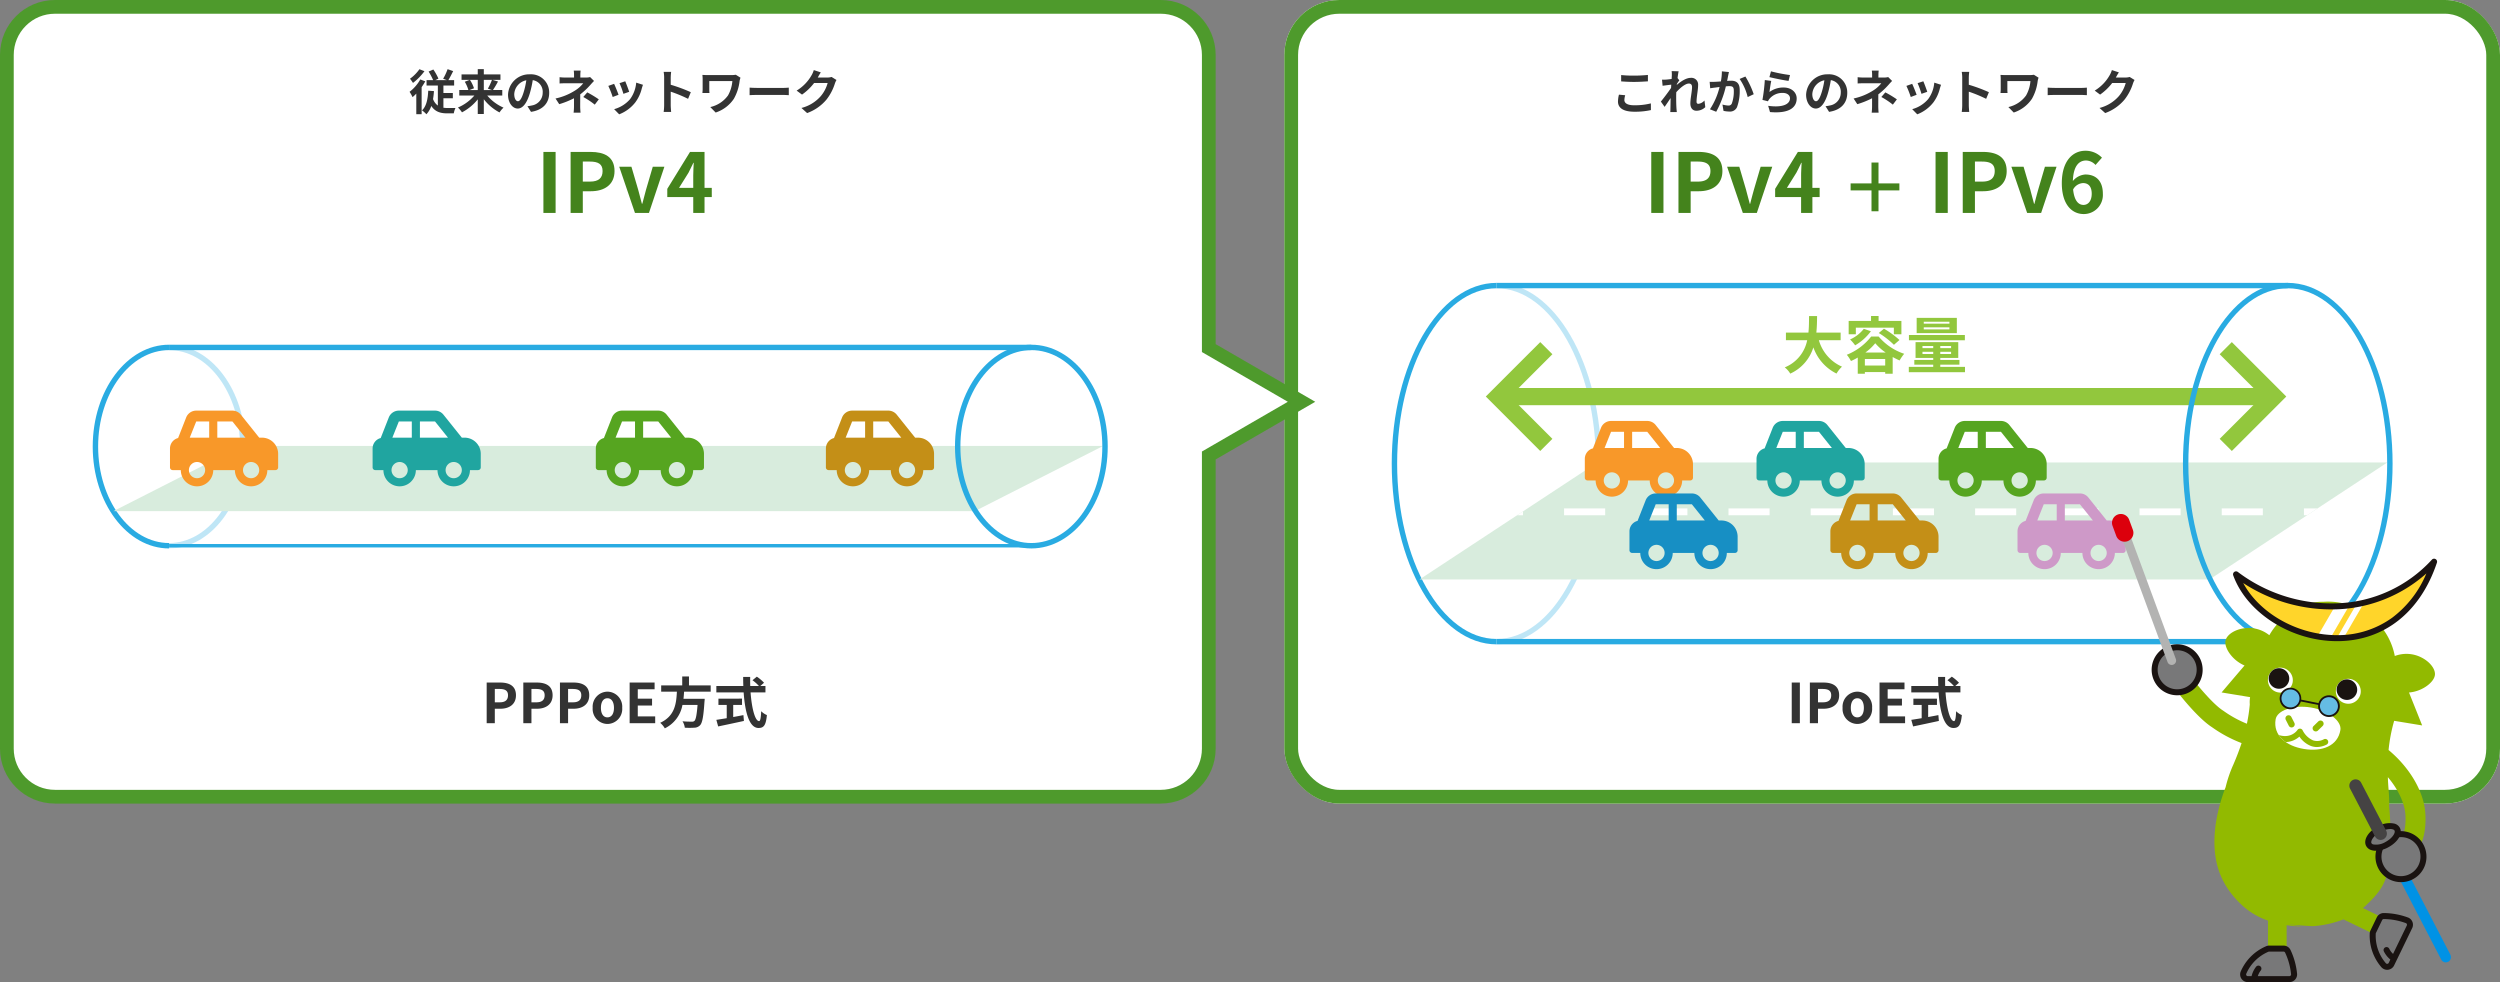 <svg xmlns="http://www.w3.org/2000/svg" xmlns:xlink="http://www.w3.org/1999/xlink" width="728" height="286" viewBox="0 0 728 286">
  <rect x="0" y="0" width="728" height="286" fill="#808080" stroke="none"/>
  <defs>
    <clipPath id="clip-path">
      <rect id="長方形_23893" data-name="長方形 23893" width="295.572" height="59.33" fill="none"/>
    </clipPath>
    <clipPath id="clip-path-3">
      <rect id="長方形_23888" data-name="長方形 23888" width="22.24" height="59.33" fill="none"/>
    </clipPath>
    <clipPath id="clip-path-4">
      <rect id="長方形_23891" data-name="長方形 23891" width="288.2" height="18.982" fill="none"/>
    </clipPath>
    <clipPath id="clip-path-5">
      <rect id="長方形_23906" data-name="長方形 23906" width="291.451" height="105.268" fill="none"/>
    </clipPath>
    <clipPath id="clip-path-7">
      <rect id="長方形_23894" data-name="長方形 23894" width="30.526" height="105.268" fill="none"/>
    </clipPath>
    <clipPath id="clip-path-8">
      <rect id="長方形_23897" data-name="長方形 23897" width="281.841" height="34.08" fill="none"/>
    </clipPath>
    <clipPath id="clip-path-9">
      <path id="パス_54298" data-name="パス 54298" d="M59.866,52.3,8.077,86.377H238.129L289.918,52.3Z" transform="translate(-8.077 -52.297)" fill="none"/>
    </clipPath>
    <clipPath id="clip-path-11">
      <rect id="長方形_23902" data-name="長方形 23902" width="225.399" height="5" fill="none"/>
    </clipPath>
    <clipPath id="clip-path-12">
      <rect id="長方形_23903" data-name="長方形 23903" width="19.39" height="31.708" fill="none"/>
    </clipPath>
    <clipPath id="clip-path-14">
      <rect id="長方形_23792" data-name="長方形 23792" width="98.721" height="136.374" fill="none"/>
    </clipPath>
    <clipPath id="clip-path-15">
      <path id="パス_54163" data-name="パス 54163" d="M56.108,25.337c7.368,20.273,46.29,30.3,57.67-3.686-15.712,16.934-40.6,16.475-57.67,3.686" transform="translate(-56.108 -21.651)" fill="none"/>
    </clipPath>
    <clipPath id="clip-path-17">
      <path id="パス_54169" data-name="パス 54169" d="M73.94,90.9c-.77,4.69,3.062,7.766,8.271,8.621s9.825-.831,10.6-5.521c.421-2.559-3.4-5.7-8.61-6.56a16.375,16.375,0,0,0-2.652-.219c-4.042,0-7.257,1.566-7.6,3.679" transform="translate(-73.842 -87.222)" fill="none"/>
    </clipPath>
  </defs>
  <g id="img" transform="translate(-356 -6938)">
    <g id="長方形_23785" data-name="長方形 23785" transform="translate(730 6938)" fill="#fff" stroke="#4e9a2c" stroke-width="4">
      <rect width="354" height="234" rx="16" stroke="none"/>
      <rect x="2" y="2" width="350" height="230" rx="14" fill="none"/>
    </g>
    <g id="合体_790" data-name="合体 790" transform="translate(356.002 6938.002)" fill="#fff">
      <path d="M 337.998 231.998 L 15.998 231.998 C 12.259 231.998 8.743 230.542 6.099 227.898 C 3.454 225.253 1.998 221.738 1.998 217.998 L 1.998 15.998 C 1.998 12.259 3.454 8.743 6.099 6.099 C 8.743 3.454 12.259 1.998 15.998 1.998 L 337.998 1.998 C 341.738 1.998 345.253 3.454 347.897 6.099 C 350.542 8.743 351.998 12.259 351.998 15.998 L 351.998 100.208 L 351.998 101.361 L 352.996 101.939 L 379.006 116.998 L 352.996 132.057 L 351.998 132.634 L 351.998 133.787 L 351.998 217.998 C 351.998 221.738 350.542 225.253 347.897 227.898 C 345.253 230.542 341.737 231.998 337.998 231.998 Z" stroke="none"/>
      <path d="M 337.998 229.998 C 341.203 229.998 344.217 228.75 346.483 226.483 C 348.75 224.217 349.998 221.203 349.998 217.998 L 349.998 131.481 L 375.014 116.998 L 349.998 102.515 L 349.998 15.998 C 349.998 12.793 348.75 9.779 346.483 7.513 C 344.217 5.246 341.203 3.998 337.998 3.998 L 15.998 3.998 C 12.793 3.998 9.779 5.246 7.513 7.513 C 5.246 9.779 3.998 12.793 3.998 15.998 L 3.998 217.998 C 3.998 221.203 5.246 224.217 7.513 226.483 C 9.779 228.75 12.793 229.998 15.998 229.998 L 337.998 229.998 M 337.998 233.998 L 15.998 233.998 C 7.161 233.998 -0.002 226.834 -0.002 217.998 L -0.002 15.998 C -0.002 7.161 7.161 -0.002 15.998 -0.002 L 337.998 -0.002 C 346.835 -0.002 353.998 7.161 353.998 15.998 L 353.998 100.208 L 382.998 116.998 L 353.998 133.787 L 353.998 217.998 C 353.998 226.834 346.835 233.998 337.998 233.998 Z" stroke="none" fill="#4e9a2c"/>
    </g>
    <path id="パス_54363" data-name="パス 54363" d="M-59.864-11.844a11.7,11.7,0,0,1-2.744,2.772,12.739,12.739,0,0,1,.868,1.218,17.212,17.212,0,0,0,3.346-3.416Zm.252,2.982a11.942,11.942,0,0,1-3.122,3.6,10.112,10.112,0,0,1,.868,1.554,12.394,12.394,0,0,0,1.092-1.036V1.246h1.554V-6.622a18.761,18.761,0,0,0,1.064-1.694Zm6.734,5.474h2.744V-4.914h-2.744v-2.17h3.122V-8.666h-1.68c.434-.714.938-1.694,1.4-2.632l-1.624-.56a15.892,15.892,0,0,1-1.3,2.786l1.078.406H-55.23l.9-.434a15.188,15.188,0,0,0-1.484-2.66l-1.372.6a17.84,17.84,0,0,1,1.316,2.492h-1.918v1.582h3.29V-1.26a4.043,4.043,0,0,1-1.4-1.89,22.6,22.6,0,0,0,.266-2.324L-57.3-5.586C-57.414-3.15-57.82-1.078-59.108.14a7.806,7.806,0,0,1,1.274,1.134,6.616,6.616,0,0,0,1.428-2.422C-55.3.546-53.732,1.008-51.814,1.008h1.96a5.436,5.436,0,0,1,.49-1.554c-.49,0-1.946.014-2.324,0a8.212,8.212,0,0,1-1.19-.084Zm10-5.348v2.954H-45.3l1.33-.518a9.975,9.975,0,0,0-1.19-2.436Zm4.13,0a15.767,15.767,0,0,1-1.19,2.548l1.176.406h-2.352V-8.736Zm3.01,4.55v-1.6h-2.716a25.825,25.825,0,0,0,1.47-2.478l-1.61-.476h2.324v-1.6h-4.844v-1.526h-1.764v1.526H-47.6v1.6h2.38l-1.442.546a9.765,9.765,0,0,1,1.05,2.408h-2.646v1.6h4.4a13.216,13.216,0,0,1-4.788,3.5,7.9,7.9,0,0,1,1.176,1.4,14.527,14.527,0,0,0,4.592-3.78V1.2h1.764v-4.3A14.156,14.156,0,0,0-36.54.742a7.815,7.815,0,0,1,1.162-1.4,12.981,12.981,0,0,1-4.746-3.528Zm4.564,1.666c-.518,0-1.078-.686-1.078-2.086a4.347,4.347,0,0,1,3.514-4.018,22.254,22.254,0,0,1-.742,3.36C-30.044-3.388-30.6-2.52-31.178-2.52ZM-27.37.574c3.5-.532,5.292-2.6,5.292-5.516a5.291,5.291,0,0,0-5.6-5.418,6.183,6.183,0,0,0-6.384,5.936c0,2.338,1.3,4.032,2.828,4.032S-28.518-2.1-27.692-4.9a30.129,30.129,0,0,0,.826-3.766A3.432,3.432,0,0,1-23.968-5a3.753,3.753,0,0,1-3.15,3.71c-.364.084-.756.154-1.288.224ZM-10.164-9.562a4.2,4.2,0,0,1-1.162.14h-1.68v-.728a11.474,11.474,0,0,1,.084-1.288h-2a9.044,9.044,0,0,1,.084,1.288v.728h-2.422a13.171,13.171,0,0,1-1.792-.1v1.834c.434-.042,1.316-.07,1.82-.07h5.068a9,9,0,0,1-2.352,2.1A17.253,17.253,0,0,1-20.23-3.318l1.078,1.652a24.581,24.581,0,0,0,4.3-1.722V-.994A16.127,16.127,0,0,1-14.966.8h2.016c-.042-.434-.1-1.232-.1-1.792,0-.882.014-2.408.014-3.528a21.127,21.127,0,0,0,2.94-2.744c.294-.336.728-.812,1.078-1.162Zm-1.988,5.81A22.019,22.019,0,0,1-8.806-1.526l1.176-1.54A31.559,31.559,0,0,0-10.99-5.1ZM.07-8.33-1.6-7.784A23.319,23.319,0,0,1-.462-4.676l1.68-.588C1.022-5.908.336-7.728.07-8.33Zm3.192.392a9.435,9.435,0,0,1-1.778,4.8A9.42,9.42,0,0,1-3.164-.21l1.47,1.5A10.933,10.933,0,0,0,3-2.184a11.289,11.289,0,0,0,1.9-4.1c.084-.28.168-.574.336-1.022Zm-6.44.35-1.68.6A28.278,28.278,0,0,1-3.584-3.752L-1.876-4.4C-2.156-5.18-2.828-6.874-3.178-7.588ZM19.166-5.152a45.725,45.725,0,0,0-5.852-2.17V-9.38a15.225,15.225,0,0,1,.126-1.694H11.256A9.764,9.764,0,0,1,11.4-9.38v8.036A14.981,14.981,0,0,1,11.256.6H13.44c-.056-.56-.126-1.54-.126-1.946V-5.306A40.437,40.437,0,0,1,18.368-3.22Zm13.1-5.082a7.584,7.584,0,0,1-1.33.1H24.248c-.644,0-1.26-.028-1.708-.056a11.042,11.042,0,0,1,.07,1.176v2.954c0,.364-.028.714-.07,1.148H24.6a9.7,9.7,0,0,1-.056-1.148V-8.4h6.72a10.055,10.055,0,0,1-1.274,4.2A8.671,8.671,0,0,1,24.836-.826L26.4.77A10.2,10.2,0,0,0,31.71-3.248a13.641,13.641,0,0,0,1.666-5.194,8.519,8.519,0,0,1,.252-.938Zm4.018,5.95c.518-.042,1.456-.07,2.254-.07H46.06c.588,0,1.3.056,1.638.07v-2.2c-.364.028-.994.084-1.638.084H38.542c-.728,0-1.75-.042-2.254-.084ZM60.158-9.59a4.489,4.489,0,0,1-1.218.168H56.126l.042-.07c.168-.308.518-.938.854-1.428l-2.044-.672a6.736,6.736,0,0,1-.63,1.47A12.327,12.327,0,0,1,49.98-5.614l1.568,1.162A15.958,15.958,0,0,0,55.076-7.84H59.01a9.952,9.952,0,0,1-1.988,3.822A11.157,11.157,0,0,1,51.38-.56L53.032.924a13.19,13.19,0,0,0,5.656-3.948A14.607,14.607,0,0,0,61.124-7.7a5.605,5.605,0,0,1,.462-1.008Z" transform="translate(538 6970)" fill="#333"/>
    <path id="パス_54366" data-name="パス 54366" d="M-73.92-8.3c1.134.084,2.338.154,3.794.154,1.316,0,3.038-.1,4-.168v-1.862c-1.064.112-2.646.2-4.018.2a36.336,36.336,0,0,1-3.78-.168Zm-.644,3.864a8.918,8.918,0,0,0-.28,2c0,1.9,1.6,2.968,4.774,2.968A21.168,21.168,0,0,0-65.254.056l-.014-1.946a19.66,19.66,0,0,1-4.872.546c-2,0-2.842-.644-2.842-1.526a5.752,5.752,0,0,1,.238-1.4Zm24.906,1.694a2.8,2.8,0,0,1-1.778.98c-.35,0-.532-.238-.532-.6,0-1.442.462-3.472.462-4.914A1.945,1.945,0,0,0-53.69-9.324c-1.344,0-2.94,1.106-4.032,2.058a2.089,2.089,0,0,0,.028-.294c.238-.364.532-.812.714-1.05l-.518-.658c.112-.868.224-1.582.308-1.974l-2.03-.056a7.4,7.4,0,0,1,.056,1.232c0,.154-.028.546-.056,1.064-.588.084-1.19.154-1.6.182a11.791,11.791,0,0,1-1.2.014l.168,1.778c.784-.1,1.848-.238,2.52-.322l-.056.966c-.784,1.162-2.184,3.01-2.968,3.962l1.092,1.54c.476-.658,1.148-1.68,1.75-2.562-.028,1.176-.028,1.974-.056,3.052,0,.224-.014.728-.042,1.022h1.9c-.028-.308-.084-.812-.1-1.064-.084-1.3-.084-2.464-.084-3.6,0-.35.014-.728.028-1.12,1.12-1.246,2.632-2.52,3.668-2.52.574,0,.924.336.924,1.022,0,1.26-.49,3.29-.49,4.8,0,1.33.7,2.1,1.736,2.1A3.67,3.67,0,0,0-49.42-.8Zm5.068-8.484a15.35,15.35,0,0,1-.294,2.94c-.7.056-1.358.1-1.792.112a12.873,12.873,0,0,1-1.47,0l.154,1.876c.434-.07,1.148-.168,1.54-.21.266-.042.7-.1,1.19-.154a20.608,20.608,0,0,1-2.8,6.482l1.82.728A29.446,29.446,0,0,0-43.428-6.86c.392-.028.728-.056.952-.056.882,0,1.358.154,1.358,1.26a10.254,10.254,0,0,1-.574,3.794,1.008,1.008,0,0,1-1.036.6,7.978,7.978,0,0,1-1.694-.294L-44.114.28a7.739,7.739,0,0,0,1.652.2A2.226,2.226,0,0,0-40.18-.8,13.553,13.553,0,0,0-39.4-5.852C-39.4-7.84-40.432-8.5-41.9-8.5c-.28,0-.7.028-1.162.056.1-.5.21-1.008.28-1.428.07-.35.168-.784.252-1.148Zm5.166,2.212a16.012,16.012,0,0,1,2.352,5.278l1.75-.826a24.989,24.989,0,0,0-2.422-5.152Zm8.68-.532c1.078.28,4.172.924,5.572,1.106l.42-1.708A43.892,43.892,0,0,1-30.3-11.228Zm.532,1.106-1.876-.252a50.48,50.48,0,0,1-.686,5.782l1.61.406a3,3,0,0,1,.518-.812,4.86,4.86,0,0,1,3.822-1.624c1.218,0,2.072.658,2.072,1.554,0,1.764-2.2,2.786-6.356,2.2l.532,1.82c5.768.5,7.77-1.442,7.77-3.976,0-1.68-1.414-3.178-3.85-3.178A6.8,6.8,0,0,0-30.73-5.208C-30.632-6.006-30.394-7.672-30.212-8.442ZM-17.178-2.52c-.518,0-1.078-.686-1.078-2.086a4.347,4.347,0,0,1,3.514-4.018,22.254,22.254,0,0,1-.742,3.36C-16.044-3.388-16.6-2.52-17.178-2.52ZM-13.37.574c3.5-.532,5.292-2.6,5.292-5.516a5.291,5.291,0,0,0-5.6-5.418,6.183,6.183,0,0,0-6.384,5.936c0,2.338,1.3,4.032,2.828,4.032S-14.518-2.1-13.692-4.9a30.13,30.13,0,0,0,.826-3.766A3.432,3.432,0,0,1-9.968-5a3.753,3.753,0,0,1-3.15,3.71c-.364.084-.756.154-1.288.224ZM3.836-9.562a4.2,4.2,0,0,1-1.162.14H.994v-.728a11.474,11.474,0,0,1,.084-1.288h-2A9.044,9.044,0,0,1-.84-10.15v.728H-3.262a13.171,13.171,0,0,1-1.792-.1v1.834c.434-.042,1.316-.07,1.82-.07H1.834a9,9,0,0,1-2.352,2.1A17.253,17.253,0,0,1-6.23-3.318l1.078,1.652a24.581,24.581,0,0,0,4.3-1.722V-.994A16.127,16.127,0,0,1-.966.8H1.05C1.008.364.952-.434.952-.994c0-.882.014-2.408.014-3.528a21.127,21.127,0,0,0,2.94-2.744c.294-.336.728-.812,1.078-1.162ZM1.848-3.752A22.019,22.019,0,0,1,5.194-1.526L6.37-3.066A31.559,31.559,0,0,0,3.01-5.1ZM14.07-8.33,12.4-7.784a23.319,23.319,0,0,1,1.134,3.108l1.68-.588C15.022-5.908,14.336-7.728,14.07-8.33Zm3.192.392a9.435,9.435,0,0,1-1.778,4.8A9.42,9.42,0,0,1,10.836-.21l1.47,1.5A10.933,10.933,0,0,0,17-2.184a11.289,11.289,0,0,0,1.9-4.1c.084-.28.168-.574.336-1.022Zm-6.44.35-1.68.6a28.278,28.278,0,0,1,1.274,3.234L12.124-4.4C11.844-5.18,11.172-6.874,10.822-7.588ZM33.166-5.152a45.725,45.725,0,0,0-5.852-2.17V-9.38a15.225,15.225,0,0,1,.126-1.694H25.256A9.764,9.764,0,0,1,25.4-9.38v8.036A14.981,14.981,0,0,1,25.256.6H27.44c-.056-.56-.126-1.54-.126-1.946V-5.306A40.437,40.437,0,0,1,32.368-3.22Zm13.1-5.082a7.584,7.584,0,0,1-1.33.1H38.248c-.644,0-1.26-.028-1.708-.056a11.042,11.042,0,0,1,.07,1.176v2.954c0,.364-.028.714-.07,1.148H38.6a9.7,9.7,0,0,1-.056-1.148V-8.4h6.72a10.055,10.055,0,0,1-1.274,4.2A8.671,8.671,0,0,1,38.836-.826L40.4.77A10.2,10.2,0,0,0,45.71-3.248a13.641,13.641,0,0,0,1.666-5.194,8.519,8.519,0,0,1,.252-.938Zm4.018,5.95c.518-.042,1.456-.07,2.254-.07H60.06c.588,0,1.3.056,1.638.07v-2.2c-.364.028-.994.084-1.638.084H52.542c-.728,0-1.75-.042-2.254-.084ZM74.158-9.59a4.489,4.489,0,0,1-1.218.168H70.126l.042-.07c.168-.308.518-.938.854-1.428l-2.044-.672a6.736,6.736,0,0,1-.63,1.47A12.327,12.327,0,0,1,63.98-5.614l1.568,1.162A15.958,15.958,0,0,0,69.076-7.84H73.01a9.952,9.952,0,0,1-1.988,3.822A11.157,11.157,0,0,1,65.38-.56L67.032.924a13.19,13.19,0,0,0,5.656-3.948A14.607,14.607,0,0,0,75.124-7.7a5.605,5.605,0,0,1,.462-1.008Z" transform="translate(902 6970)" fill="#333"/>
    <path id="パス_54364" data-name="パス 54364" d="M-23.76,0h3.552V-17.76H-23.76Zm7.92,0h3.552V-6.312h2.376c3.816,0,6.864-1.824,6.864-5.88,0-4.2-3.024-5.568-6.96-5.568H-15.84Zm3.552-9.12v-5.832h2.016c2.448,0,3.744.7,3.744,2.76,0,2.04-1.176,3.072-3.624,3.072ZM2.9,0h4.08l4.488-13.44H8.088L6.12-6.744c-.36,1.32-.744,2.712-1.08,4.08H4.92c-.36-1.368-.744-2.76-1.08-4.08l-1.968-6.7H-1.68Zm12.84-7.3,2.76-4.416c.5-.96.984-1.944,1.416-2.88h.1c-.048,1.032-.144,2.64-.144,3.672V-7.3Zm9.528,0H23.16V-17.76H18.936L12.312-7.008v2.4h7.56V0H23.16V-4.608h2.112Z" transform="translate(538 7000)" fill="#44831c"/>
    <path id="パス_54369" data-name="パス 54369" d="M-40.28,0h2.368V-4.208h1.584c2.544,0,4.576-1.216,4.576-3.92,0-2.8-2.016-3.712-4.64-3.712H-40.28Zm2.368-6.08V-9.968h1.344c1.632,0,2.5.464,2.5,1.84,0,1.36-.784,2.048-2.416,2.048Zm8.3,6.08h2.368V-4.208h1.584c2.544,0,4.576-1.216,4.576-3.92,0-2.8-2.016-3.712-4.64-3.712h-3.888Zm2.368-6.08V-9.968H-25.9c1.632,0,2.5.464,2.5,1.84,0,1.36-.784,2.048-2.416,2.048Zm8.3,6.08h2.368V-4.208h1.584c2.544,0,4.576-1.216,4.576-3.92,0-2.8-2.016-3.712-4.64-3.712h-3.888Zm2.368-6.08V-9.968h1.344c1.632,0,2.5.464,2.5,1.84,0,1.36-.784,2.048-2.416,2.048ZM-5.112.224a4.366,4.366,0,0,0,4.3-4.688,4.376,4.376,0,0,0-4.3-4.72,4.376,4.376,0,0,0-4.3,4.72A4.366,4.366,0,0,0-5.112.224Zm0-1.92c-1.216,0-1.9-1.088-1.9-2.768,0-1.7.688-2.8,1.9-2.8s1.9,1.1,1.9,2.8C-3.208-2.784-3.9-1.7-5.112-1.7ZM1.352,0h7.44V-1.984H3.72V-5.152H7.88V-7.136H3.72V-9.872h4.9V-11.84H1.352Zm23.6-9.184v-1.824h-6.32v-2.608H16.664v2.608H10.536v1.824h4.576c-.176,3.424-.544,7.072-4.864,9.072A6.082,6.082,0,0,1,11.592,1.5a9.392,9.392,0,0,0,5.136-6.816h4.4C20.9-2.4,20.616-1.008,20.2-.656a1.027,1.027,0,0,1-.768.208c-.464,0-1.584,0-2.688-.112a4.428,4.428,0,0,1,.672,1.872,21.915,21.915,0,0,0,2.736,0A2.362,2.362,0,0,0,21.88.576c.64-.7.976-2.5,1.264-6.848a7.784,7.784,0,0,0,.064-.832H17.032c.08-.688.128-1.392.176-2.08Zm6.56,3.872h2.56v-1.84H27.208v1.84h2.416v3.856c-1.152.192-2.208.352-3.024.48l.528,1.92c2.064-.432,4.88-1.024,7.5-1.6l-.144-1.7c-.976.192-2,.384-2.976.56ZM40.9-8.976v-1.856H39.4l1.088-.944a11.95,11.95,0,0,0-2.1-1.776l-1.264,1.04A11.327,11.327,0,0,1,39-10.832H36.472c-.032-.864-.032-1.76-.016-2.64H34.408c0,.88.016,1.776.048,2.64H26.6v1.856h7.952c.384,5.632,1.584,10.368,4.32,10.368,1.52,0,2.16-.736,2.448-3.76a5.089,5.089,0,0,1-1.664-1.12c-.08,2.032-.272,2.88-.608,2.88-1.168,0-2.144-3.7-2.48-8.368Z" transform="translate(538 7148.595)" fill="#333"/>
    <path id="パス_54365" data-name="パス 54365" d="M-65.152,0H-61.6V-17.76h-3.552Zm7.92,0h3.552V-6.312H-51.3c3.816,0,6.864-1.824,6.864-5.88,0-4.2-3.024-5.568-6.96-5.568h-5.832Zm3.552-9.12v-5.832h2.016c2.448,0,3.744.7,3.744,2.76,0,2.04-1.176,3.072-3.624,3.072ZM-38.488,0h4.08l4.488-13.44H-33.3l-1.968,6.7c-.36,1.32-.744,2.712-1.08,4.08h-.12c-.36-1.368-.744-2.76-1.08-4.08l-1.968-6.7h-3.552Zm12.84-7.3,2.76-4.416c.5-.96.984-1.944,1.416-2.88h.1c-.048,1.032-.144,2.64-.144,3.672V-7.3Zm9.528,0h-2.112V-17.76h-4.224L-29.08-7.008v2.4h7.56V0h3.288V-4.608h2.112ZM7.1-8.6H1.02v-6.08H-1.02V-8.6H-7.1v2.04h6.08V-.48H1.02V-6.56H7.1ZM17.632,0h3.552V-17.76H17.632Zm7.92,0H29.1V-6.312H31.48c3.816,0,6.864-1.824,6.864-5.88,0-4.2-3.024-5.568-6.96-5.568H25.552ZM29.1-9.12v-5.832H31.12c2.448,0,3.744.7,3.744,2.76,0,2.04-1.176,3.072-3.624,3.072ZM44.3,0h4.08l4.488-13.44H49.48l-1.968,6.7c-.36,1.32-.744,2.712-1.08,4.08h-.12c-.36-1.368-.744-2.76-1.08-4.08l-1.968-6.7H39.712ZM60.712-2.328c-1.488,0-2.688-1.248-3.024-4.488a3.506,3.506,0,0,1,2.9-1.872c1.536,0,2.52.984,2.52,3.1C63.112-3.432,62.032-2.328,60.712-2.328ZM66.088-16.08A6.579,6.579,0,0,0,61.264-18.1c-3.576,0-6.864,2.832-6.864,9.456,0,6.264,3,8.976,6.384,8.976a5.561,5.561,0,0,0,5.568-5.928c0-3.816-2.112-5.592-5.088-5.592a5.168,5.168,0,0,0-3.648,1.9c.144-4.44,1.824-5.976,3.864-5.976a3.856,3.856,0,0,1,2.736,1.3Z" transform="translate(902 7000)" fill="#44831c"/>
    <path id="パス_54367" data-name="パス 54367" d="M-10.008-8.208v-2.214h-7.074c.18-1.674.2-3.33.216-4.806h-2.34c-.018,1.476,0,3.114-.18,4.806h-6.552v2.214h6.192A10.791,10.791,0,0,1-26.28-.288a6.342,6.342,0,0,1,1.6,1.818,12.39,12.39,0,0,0,6.732-7.65A13.426,13.426,0,0,0-11.2,1.512,8.614,8.614,0,0,1-9.612-.5a12.011,12.011,0,0,1-6.732-7.7Zm4.428-3.654H5.49v1.926h2.2v-3.87H1.044v-1.44h-2.2v1.44H-7.668v3.87H-5.58ZM1.1-10.3a24.4,24.4,0,0,1,4.41,3.438l1.62-1.4A26.409,26.409,0,0,0,2.61-11.556ZM-3.258-11.52a10.487,10.487,0,0,1-4,3.1,13.039,13.039,0,0,1,1.476,1.71,15.123,15.123,0,0,0,4.59-4.1Zm.45,6.912A15.1,15.1,0,0,0,.072-7.326,15.25,15.25,0,0,0,3.114-4.608Zm-.144,3.78V-2.736H2.97V-.828ZM-1.116-9.27A17.045,17.045,0,0,1-8.208-3.96,10.614,10.614,0,0,1-7-2.142,18.636,18.636,0,0,0-5.022-3.15V1.566h2.07v-.5H2.97v.486H5.148v-4.86c.684.378,1.368.72,2.016,1.008A12.825,12.825,0,0,1,8.5-4.248,16.55,16.55,0,0,1,1.062-9.27Zm22.788-3.744H14.2v-.576h7.47Zm0,1.656H14.2v-.594h7.47Zm2.16-3.348h-11.7v4.446h11.7Zm2.34,4.986H9.882v1.53h16.29ZM13.824-4.194v-.63h3.132v.63Zm0-2.322h3.132v.63H13.824Zm8.334.63h-3.15v-.63h3.15Zm0,1.692h-3.15v-.63h3.15ZM19.008-.432V-1.08h5.58V-2.466h-5.58v-.576h5.238V-7.65H11.808v4.608h5.148v.576H11.448V-1.08h5.508v.648H9.846V1.116H26.208V-.432Z" transform="translate(902 7045.271)" fill="#92c73d"/>
    <path id="パス_54368" data-name="パス 54368" d="M-24.248,0h2.368V-11.84h-2.368Zm5.28,0H-16.6V-4.208h1.584c2.544,0,4.576-1.216,4.576-3.92,0-2.8-2.016-3.712-4.64-3.712h-3.888ZM-16.6-6.08V-9.968h1.344c1.632,0,2.5.464,2.5,1.84,0,1.36-.784,2.048-2.416,2.048ZM-5.144.224A4.366,4.366,0,0,0-.84-4.464a4.376,4.376,0,0,0-4.3-4.72,4.376,4.376,0,0,0-4.3,4.72A4.366,4.366,0,0,0-5.144.224Zm0-1.92c-1.216,0-1.9-1.088-1.9-2.768,0-1.7.688-2.8,1.9-2.8s1.9,1.1,1.9,2.8C-3.24-2.784-3.928-1.7-5.144-1.7ZM1.32,0H8.76V-1.984H3.688V-5.152h4.16V-7.136H3.688V-9.872h4.9V-11.84H1.32ZM15.48-5.312h2.56v-1.84H11.176v1.84h2.416v3.856c-1.152.192-2.208.352-3.024.48L11.1.944c2.064-.432,4.88-1.024,7.5-1.6l-.144-1.7c-.976.192-2,.384-2.976.56Zm9.392-3.664v-1.856h-1.5l1.088-.944a11.951,11.951,0,0,0-2.1-1.776L21.1-12.512a11.327,11.327,0,0,1,1.872,1.68H20.44c-.032-.864-.032-1.76-.016-2.64H18.376c0,.88.016,1.776.048,2.64H10.568v1.856H18.52C18.9-3.344,20.1,1.392,22.84,1.392c1.52,0,2.16-.736,2.448-3.76a5.089,5.089,0,0,1-1.664-1.12c-.08,2.032-.272,2.88-.608,2.88-1.168,0-2.144-3.7-2.48-8.368Z" transform="translate(902 7148.595)" fill="#333"/>
    <g id="グループ_11474" data-name="グループ 11474" transform="translate(383 7038.377)">
      <g id="グループ_11473" data-name="グループ 11473" clip-path="url(#clip-path)">
        <g id="グループ_11472" data-name="グループ 11472" transform="translate(0 0)">
          <g id="グループ_11471" data-name="グループ 11471" clip-path="url(#clip-path)">
            <g id="グループ_11467" data-name="グループ 11467" transform="translate(22.24 0)" opacity="0.3">
              <g id="グループ_11466" data-name="グループ 11466">
                <g id="グループ_11465" data-name="グループ 11465" clip-path="url(#clip-path-3)">
                  <path id="パス_54290" data-name="パス 54290" d="M22.24,59.33V57.752c11.393,0,20.662-12.6,20.662-28.087S33.633,1.578,22.24,1.578V0C34.5,0,44.48,13.308,44.48,29.665S34.5,59.33,22.24,59.33" transform="translate(-22.24 0)" fill="#29abe2"/>
                </g>
              </g>
            </g>
            <path id="パス_54291" data-name="パス 54291" d="M22.24,59.33C9.977,59.33,0,46.022,0,29.665S9.977,0,22.24,0V1.578c-11.393,0-20.662,12.6-20.662,28.087S10.847,57.752,22.24,57.752Z" transform="translate(0 0)" fill="#29abe2"/>
            <rect id="長方形_23889" data-name="長方形 23889" width="251.092" height="1.578" transform="translate(22.24 0)" fill="#29abe2"/>
            <rect id="長方形_23890" data-name="長方形 23890" width="251.092" height="1" transform="translate(22.24 58.041)" fill="#29abe2"/>
            <g id="グループ_11470" data-name="グループ 11470" transform="translate(6.046 29.477)" style="isolation: isolate">
              <g id="グループ_11469" data-name="グループ 11469">
                <g id="グループ_11468" data-name="グループ 11468" clip-path="url(#clip-path-4)">
                  <path id="パス_54292" data-name="パス 54292" d="M256.888,48.459H6.046L43.4,29.477H294.245Z" transform="translate(-6.046 -29.477)" fill="#d8ecdd"/>
                </g>
              </g>
            </g>
            <path id="パス_54293" data-name="パス 54293" d="M273.332,59.33c-12.263,0-22.24-13.308-22.24-29.665S261.069,0,273.332,0s22.24,13.307,22.24,29.665S285.6,59.33,273.332,59.33m0-57.752c-11.393,0-20.662,12.6-20.662,28.087s9.269,28.087,20.662,28.087,20.662-12.6,20.662-28.087S284.725,1.578,273.332,1.578" transform="translate(0 0)" fill="#29abe2"/>
          </g>
        </g>
      </g>
    </g>
    <g id="グループ_11497" data-name="グループ 11497" transform="translate(761.271 7020.371)">
      <g id="グループ_11496" data-name="グループ 11496" clip-path="url(#clip-path-5)">
        <g id="グループ_11482" data-name="グループ 11482" transform="translate(0 0)">
          <g id="グループ_11481" data-name="グループ 11481" clip-path="url(#clip-path-5)">
            <g id="グループ_11477" data-name="グループ 11477" transform="translate(30.526)" opacity="0.3">
              <g id="グループ_11476" data-name="グループ 11476">
                <g id="グループ_11475" data-name="グループ 11475" clip-path="url(#clip-path-7)">
                  <path id="パス_54294" data-name="パス 54294" d="M30.526,105.268V103.69c15.962,0,28.948-22.9,28.948-51.056S46.488,1.579,30.526,1.579V0C47.358,0,61.052,23.612,61.052,52.634s-13.694,52.634-30.526,52.634" transform="translate(-30.526 0)" fill="#29abe2"/>
                </g>
              </g>
            </g>
            <path id="パス_54295" data-name="パス 54295" d="M30.526,105.268C13.694,105.268,0,81.657,0,52.634S13.694,0,30.526,0V1.579c-15.962,0-28.948,22.9-28.948,51.055S14.564,103.69,30.526,103.69Z" transform="translate(0 0)" fill="#29abe2"/>
            <rect id="長方形_23895" data-name="長方形 23895" width="230.399" height="1.578" transform="translate(30.527 0.001)" fill="#29abe2"/>
            <rect id="長方形_23896" data-name="長方形 23896" width="230.399" height="1.578" transform="translate(30.527 103.69)" fill="#29abe2"/>
            <g id="グループ_11480" data-name="グループ 11480" transform="translate(8.077 52.297)" style="isolation: isolate">
              <g id="グループ_11479" data-name="グループ 11479">
                <g id="グループ_11478" data-name="グループ 11478" clip-path="url(#clip-path-8)">
                  <path id="パス_54296" data-name="パス 54296" d="M238.129,86.377H8.077L59.866,52.3H289.918Z" transform="translate(-8.077 -52.297)" fill="#d8ecdd"/>
                </g>
              </g>
            </g>
          </g>
        </g>
        <g id="グループ_11484" data-name="グループ 11484" transform="translate(8.077 52.297)">
          <g id="グループ_11483" data-name="グループ 11483" clip-path="url(#clip-path-9)">
            <rect id="長方形_23899" data-name="長方形 23899" width="6" height="2" transform="translate(24.143 13.379)" fill="#fff"/>
            <path id="パス_54297" data-name="パス 54297" d="M253.667,67.676H241.7v-2h11.97Zm-23.939,0H217.759v-2h11.969Zm-23.939,0H193.82v-2h11.969Zm-23.938,0H169.882v-2h11.969Zm-23.939,0h-11.97v-2h11.97Zm-23.938,0H122v-2h11.97Zm-23.939,0H98.065v-2h11.97Zm-23.938,0H74.127v-2H86.1Zm-23.939,0H50.188v-2h11.97Z" transform="translate(-8.077 -52.297)" fill="#fff"/>
            <rect id="長方形_23900" data-name="長方形 23900" width="6" height="2" transform="translate(257.559 13.379)" fill="#fff"/>
          </g>
        </g>
        <g id="グループ_11495" data-name="グループ 11495" transform="translate(0 0)">
          <g id="グループ_11494" data-name="グループ 11494" clip-path="url(#clip-path-5)">
            <g id="グループ_11487" data-name="グループ 11487" transform="translate(30.934 30.614)" style="isolation: isolate">
              <g id="グループ_11486" data-name="グループ 11486">
                <g id="グループ_11485" data-name="グループ 11485" clip-path="url(#clip-path-11)">
                  <rect id="長方形_23901" data-name="長方形 23901" width="225.399" height="5" transform="translate(0 0)" fill="#92c73d"/>
                </g>
              </g>
            </g>
            <g id="グループ_11490" data-name="グループ 11490" transform="translate(27.394 17.247)" style="isolation: isolate">
              <g id="グループ_11489" data-name="グループ 11489">
                <g id="グループ_11488" data-name="グループ 11488" clip-path="url(#clip-path-12)">
                  <path id="パス_54299" data-name="パス 54299" d="M43.248,48.956,27.394,33.1,43.248,17.248l3.535,3.535L34.464,33.1,46.783,45.421Z" transform="translate(-27.394 -17.248)" fill="#92c73d"/>
                </g>
              </g>
            </g>
            <g id="グループ_11493" data-name="グループ 11493" transform="translate(241.104 17.247)" style="isolation: isolate">
              <g id="グループ_11492" data-name="グループ 11492">
                <g id="グループ_11491" data-name="グループ 11491" clip-path="url(#clip-path-12)">
                  <path id="パス_54300" data-name="パス 54300" d="M244.64,48.956,241.1,45.421,253.424,33.1,241.1,20.783l3.535-3.535L260.494,33.1Z" transform="translate(-241.104 -17.248)" fill="#92c73d"/>
                </g>
              </g>
            </g>
            <path id="パス_54301" data-name="パス 54301" d="M260.926,105.268c-16.832,0-30.526-23.611-30.526-52.633S244.094,0,260.926,0s30.525,23.611,30.525,52.634-13.693,52.633-30.525,52.633m0-103.689c-15.962,0-28.948,22.9-28.948,51.056s12.986,51.055,28.948,51.055,28.947-22.9,28.947-51.055S276.888,1.579,260.926,1.579" transform="translate(0 0)" fill="#29abe2"/>
          </g>
        </g>
      </g>
    </g>
    <path id="Icon_awesome-car-side" data-name="Icon awesome-car-side" d="M26.771,10.124h-.787L20.631,3.432a3.151,3.151,0,0,0-2.46-1.182H7.644A3.149,3.149,0,0,0,4.72,4.23L2.362,10.235A3.142,3.142,0,0,0,0,13.273v5.512a.787.787,0,0,0,.787.787H3.15a4.724,4.724,0,1,0,9.449,0h6.3a4.724,4.724,0,0,0,9.449,0h2.362a.787.787,0,0,0,.787-.787V14.848A4.724,4.724,0,0,0,26.771,10.124ZM7.874,21.935a2.362,2.362,0,1,1,2.362-2.362A2.365,2.365,0,0,1,7.874,21.935Zm3.543-11.811H5.754L7.644,5.4h3.773Zm2.362,0V5.4h4.392l3.779,4.724Zm9.842,11.811a2.362,2.362,0,1,1,2.362-2.362A2.365,2.365,0,0,1,23.622,21.935Z" transform="translate(817.5 7058.331)" fill="#f89829"/>
    <path id="Icon_awesome-car-side-2" data-name="Icon awesome-car-side" d="M26.771,10.124h-.787L20.631,3.432a3.151,3.151,0,0,0-2.46-1.182H7.644A3.149,3.149,0,0,0,4.72,4.23L2.362,10.235A3.142,3.142,0,0,0,0,13.273v5.512a.787.787,0,0,0,.787.787H3.15a4.724,4.724,0,1,0,9.449,0h6.3a4.724,4.724,0,0,0,9.449,0h2.362a.787.787,0,0,0,.787-.787V14.848A4.724,4.724,0,0,0,26.771,10.124ZM7.874,21.935a2.362,2.362,0,1,1,2.362-2.362A2.365,2.365,0,0,1,7.874,21.935Zm3.543-11.811H5.754L7.644,5.4h3.773Zm2.362,0V5.4h4.392l3.779,4.724Zm9.842,11.811a2.362,2.362,0,1,1,2.362-2.362A2.365,2.365,0,0,1,23.622,21.935Z" transform="translate(867.5 7058.331)" fill="#20a5a0"/>
    <path id="Icon_awesome-car-side-3" data-name="Icon awesome-car-side" d="M26.771,10.124h-.787L20.631,3.432a3.151,3.151,0,0,0-2.46-1.182H7.644A3.149,3.149,0,0,0,4.72,4.23L2.362,10.235A3.142,3.142,0,0,0,0,13.273v5.512a.787.787,0,0,0,.787.787H3.15a4.724,4.724,0,1,0,9.449,0h6.3a4.724,4.724,0,0,0,9.449,0h2.362a.787.787,0,0,0,.787-.787V14.848A4.724,4.724,0,0,0,26.771,10.124ZM7.874,21.935a2.362,2.362,0,1,1,2.362-2.362A2.365,2.365,0,0,1,7.874,21.935Zm3.543-11.811H5.754L7.644,5.4h3.773Zm2.362,0V5.4h4.392l3.779,4.724Zm9.842,11.811a2.362,2.362,0,1,1,2.362-2.362A2.365,2.365,0,0,1,23.622,21.935Z" transform="translate(920.5 7058.331)" fill="#56a520"/>
    <path id="Icon_awesome-car-side-4" data-name="Icon awesome-car-side" d="M26.771,10.124h-.787L20.631,3.432a3.151,3.151,0,0,0-2.46-1.182H7.644A3.149,3.149,0,0,0,4.72,4.23L2.362,10.235A3.142,3.142,0,0,0,0,13.273v5.512a.787.787,0,0,0,.787.787H3.15a4.724,4.724,0,1,0,9.449,0h6.3a4.724,4.724,0,0,0,9.449,0h2.362a.787.787,0,0,0,.787-.787V14.848A4.724,4.724,0,0,0,26.771,10.124ZM7.874,21.935a2.362,2.362,0,1,1,2.362-2.362A2.365,2.365,0,0,1,7.874,21.935Zm3.543-11.811H5.754L7.644,5.4h3.773Zm2.362,0V5.4h4.392l3.779,4.724Zm9.842,11.811a2.362,2.362,0,1,1,2.362-2.362A2.365,2.365,0,0,1,23.622,21.935Z" transform="translate(943.5 7079.443)" fill="#ce99c8"/>
    <path id="Icon_awesome-car-side-5" data-name="Icon awesome-car-side" d="M26.771,10.124h-.787L20.631,3.432a3.151,3.151,0,0,0-2.46-1.182H7.644A3.149,3.149,0,0,0,4.72,4.23L2.362,10.235A3.142,3.142,0,0,0,0,13.273v5.512a.787.787,0,0,0,.787.787H3.15a4.724,4.724,0,1,0,9.449,0h6.3a4.724,4.724,0,0,0,9.449,0h2.362a.787.787,0,0,0,.787-.787V14.848A4.724,4.724,0,0,0,26.771,10.124ZM7.874,21.935a2.362,2.362,0,1,1,2.362-2.362A2.365,2.365,0,0,1,7.874,21.935Zm3.543-11.811H5.754L7.644,5.4h3.773Zm2.362,0V5.4h4.392l3.779,4.724Zm9.842,11.811a2.362,2.362,0,1,1,2.362-2.362A2.365,2.365,0,0,1,23.622,21.935Z" transform="translate(889.005 7079.443)" fill="#c48f17"/>
    <path id="Icon_awesome-car-side-6" data-name="Icon awesome-car-side" d="M26.771,10.124h-.787L20.631,3.432a3.151,3.151,0,0,0-2.46-1.182H7.644A3.149,3.149,0,0,0,4.72,4.23L2.362,10.235A3.142,3.142,0,0,0,0,13.273v5.512a.787.787,0,0,0,.787.787H3.15a4.724,4.724,0,1,0,9.449,0h6.3a4.724,4.724,0,0,0,9.449,0h2.362a.787.787,0,0,0,.787-.787V14.848A4.724,4.724,0,0,0,26.771,10.124ZM7.874,21.935a2.362,2.362,0,1,1,2.362-2.362A2.365,2.365,0,0,1,7.874,21.935Zm3.543-11.811H5.754L7.644,5.4h3.773Zm2.362,0V5.4h4.392l3.779,4.724Zm9.842,11.811a2.362,2.362,0,1,1,2.362-2.362A2.365,2.365,0,0,1,23.622,21.935Z" transform="translate(830.5 7079.443)" fill="#178fc4"/>
    <g id="グループ_11498" data-name="グループ 11498" transform="translate(971 7087.626)">
      <g id="グループ_11426" data-name="グループ 11426">
        <g id="グループ_11425" data-name="グループ 11425" clip-path="url(#clip-path-14)">
          <path id="パス_54158" data-name="パス 54158" d="M81.318,185.849c1.532.213,3.316.457,3.414.456.033,0-1.941-.261-3.414-.456" transform="translate(-28.944 -66.15)" fill="#92ba00"/>
          <path id="パス_54159" data-name="パス 54159" d="M103.559,60.843c.031-1.718-1.627-3.743-4.031-4.925a9.553,9.553,0,0,0-7.666-.383,19.1,19.1,0,0,0-4.573-9.219,13.883,13.883,0,0,0-7.375-5.156,20.111,20.111,0,0,0-8.906-1.417,13.807,13.807,0,0,0-7.471,2.008,19.165,19.165,0,0,0-8.214,7.73,9.565,9.565,0,0,0-7.3-2.026c-2.656.35-4.874,1.739-5.395,3.376-.375,1.181.233,2.923,1.586,4.547A10.45,10.45,0,0,0,48.108,58.3c-3.83,4.472-6.682,7.845-6.682,7.845l8.3,1.363a8.743,8.743,0,0,0-.091,2.105,46.012,46.012,0,0,1-.844,5.64,32.838,32.838,0,0,1-6.761-3.705l-.323-.215c-3.2-2.134-8.147-8.3-9.781-10.491a2.907,2.907,0,0,0-4.664,3.472c.663.889,6.6,8.781,11.221,11.858l.32.214a38.238,38.238,0,0,0,8.443,4.506c-.627,1.9-1.407,3.969-2.392,6.25A36.869,36.869,0,0,0,42.6,93.727a51.076,51.076,0,0,0-2.883,10.7c-1.388,10.25,1.033,17.6,7.849,23.848a21.323,21.323,0,0,0,7.367,4.311l0,8.087a2.715,2.715,0,1,0,5.429,0l0-6.755c.859.127,1.682.216,2.446.273.661.049,1.328.073,2,.084l-3.876-.572-.567-.074v0l.2.025-.2-.03v0l.348.049c1.626.173,6.763.569,7.385.522a30.023,30.023,0,0,0,8.853-1.98,2.615,2.615,0,0,0,.227.139l8.108,3.924a2.716,2.716,0,1,0,2.366-4.888l-5.086-2.462c.26-.214.518-.432.77-.663,6.81-6.25,6.915-9.6,7.2-19.941a72.967,72.967,0,0,0-.306-8.973,45.289,45.289,0,0,0-.167-4.776c-.109-1.327-.182-2.578-.224-3.763,3.287,3.861,4.964,8,5.122,11.059.268,5.18-1.214,7.036-2.195,8.263a2.907,2.907,0,0,0,4.543,3.63c2-2.5,3.795-5.7,3.459-12.195-.332-6.4-4.5-13.482-10.718-18.661a47.908,47.908,0,0,1,1.625-8.5l8.153,1.34S98.2,71.629,96,66.164a10.449,10.449,0,0,0,4.6-1.521c1.8-1.105,2.936-2.561,2.958-3.8" transform="translate(-9.497 -14.13)" fill="#92ba00"/>
          <path id="パス_54160" data-name="パス 54160" d="M79.654,185.627l.942.124-1.161-.162-.145-.015Z" transform="translate(-28.222 -66.052)" fill="#92ba00"/>
          <path id="パス_54161" data-name="パス 54161" d="M66.891,196.573l4.192,0a1.366,1.366,0,0,1,1.247.8A20.153,20.153,0,0,1,74.147,204a1.376,1.376,0,0,1-1.369,1.463l-12.1.006a1.373,1.373,0,0,1-1.283-1.861,13.17,13.17,0,0,1,6.929-6.916,1.371,1.371,0,0,1,.562-.118" transform="translate(-21.11 -69.966)" fill="#787879"/>
          <path id="パス_54162" data-name="パス 54162" d="M56.108,25.337c7.368,20.274,46.29,30.3,57.67-3.685-15.712,16.934-40.6,16.475-57.67,3.685" transform="translate(-19.971 -7.707)" fill="#ffd52a"/>
        </g>
      </g>
      <g id="グループ_11428" data-name="グループ 11428" transform="translate(36.137 13.945)">
        <g id="グループ_11427" data-name="グループ 11427" clip-path="url(#clip-path-15)">
          <rect id="長方形_23793" data-name="長方形 23793" width="15.506" height="3.489" transform="translate(23.329 22.404) rotate(-59.818)" fill="#fff"/>
          <rect id="長方形_23794" data-name="長方形 23794" width="15.505" height="1.689" transform="matrix(0.503, -0.864, 0.864, 0.503, 29.012, 22.787)" fill="#fff"/>
        </g>
      </g>
      <g id="グループ_11430" data-name="グループ 11430">
        <g id="グループ_11429" data-name="グループ 11429" clip-path="url(#clip-path-14)">
          <path id="パス_54164" data-name="パス 54164" d="M79.6,43.852C68.355,42,58.247,34.62,54.806,25.153a.872.872,0,0,1,1.343-1,45.282,45.282,0,0,0,28.787,9.13,39.143,39.143,0,0,0,27.721-12.711.872.872,0,0,1,1.467.87C109.317,35.8,98.865,44.127,85.448,44.3a33.47,33.47,0,0,1-5.844-.445M57.713,27.378C62.541,36.344,73.869,42.7,85.426,42.553a26.977,26.977,0,0,0,15.669-5.078,30.9,30.9,0,0,0,9.952-12.885A41.392,41.392,0,0,1,85,35.03a46.855,46.855,0,0,1-27.29-7.652" transform="translate(-19.489 -7.224)" fill="#1a1311"/>
          <path id="パス_54165" data-name="パス 54165" d="M92.807,94c-.771,4.69-5.386,6.377-10.6,5.521S73.17,95.591,73.94,90.9c.421-2.559,5.047-4.316,10.257-3.46s9.03,4,8.61,6.56" transform="translate(-26.283 -31.045)" fill="#fff"/>
        </g>
      </g>
      <g id="グループ_11432" data-name="グループ 11432" transform="translate(47.559 56.177)">
        <g id="グループ_11431" data-name="グループ 11431" clip-path="url(#clip-path-17)">
          <path id="パス_54166" data-name="パス 54166" d="M80.083,94.615a.911.911,0,0,1-.666-.486L78.535,92.4a.913.913,0,1,1,1.627-.83l.881,1.727a.913.913,0,0,1-.96,1.316" transform="translate(-75.477 -88.593)" fill="#92ba00"/>
          <path id="パス_54167" data-name="パス 54167" d="M91.487,96.615A.913.913,0,0,1,91,95.061l1.388-1.354a.913.913,0,0,1,1.275,1.307l-1.388,1.354a.911.911,0,0,1-.786.247" transform="translate(-79.85 -89.438)" fill="#92ba00"/>
          <path id="パス_54168" data-name="パス 54168" d="M85.075,102.486a5.2,5.2,0,0,1-1.733-.3,7.211,7.211,0,0,1-3.378-2.743c-1.293,1.148-4.013,2.647-8.205.527a.872.872,0,0,1,.788-1.556c4.629,2.342,6.747-.755,6.834-.889a.874.874,0,0,1,1.523.106,6.228,6.228,0,0,0,3.024,2.912,4.017,4.017,0,0,0,3.163-.328.872.872,0,0,1,.774,1.563,6.287,6.287,0,0,1-2.789.7" transform="translate(-72.93 -90.75)" fill="#92ba00"/>
        </g>
      </g>
      <g id="グループ_11434" data-name="グループ 11434">
        <g id="グループ_11433" data-name="グループ 11433" clip-path="url(#clip-path-14)">
          <path id="パス_54170" data-name="パス 54170" d="M108.43,78.881a3.629,3.629,0,1,1-2.981-4.234,3.662,3.662,0,0,1,2.981,4.234" transform="translate(-36.027 -26.552)" fill="#fff"/>
          <path id="パス_54171" data-name="パス 54171" d="M107.525,78.375a2.994,2.994,0,1,1-2.46-3.492,3.021,3.021,0,0,1,2.46,3.492" transform="translate(-36.154 -26.639)" fill="#1a1311"/>
          <path id="パス_54172" data-name="パス 54172" d="M77.711,73.833A3.629,3.629,0,1,1,74.729,69.6a3.663,3.663,0,0,1,2.981,4.234" transform="translate(-25.093 -24.755)" fill="#fff"/>
          <path id="パス_54173" data-name="パス 54173" d="M76.8,73.325a2.994,2.994,0,1,1-2.46-3.492,3.021,3.021,0,0,1,2.46,3.492" transform="translate(-25.217 -24.842)" fill="#1a1311"/>
          <path id="パス_54174" data-name="パス 54174" d="M118.045,186.4l1.826-3.774a1.369,1.369,0,0,1,1.264-.773,20.177,20.177,0,0,1,6.757,1.255,1.376,1.376,0,0,1,.719,1.87l-5.269,10.887a1.373,1.373,0,0,1-2.234.344,13.169,13.169,0,0,1-3.2-9.251,1.373,1.373,0,0,1,.138-.557" transform="translate(-41.965 -64.728)" fill="#787879"/>
          <path id="パス_54175" data-name="パス 54175" d="M72.643,196.528a2.245,2.245,0,0,0-2.042-1.312l-4.192,0a2.256,2.256,0,0,0-.92.2,14.02,14.02,0,0,0-7.386,7.4,2.245,2.245,0,0,0,2.1,3.041l12.1-.006a2.248,2.248,0,0,0,2.239-2.386,20.977,20.977,0,0,0-1.895-6.937m.015,7.423a.493.493,0,0,1-.361.156l-9.2.005a5.062,5.062,0,0,1,.875-1.662.872.872,0,0,0-1.386-1.06,7.107,7.107,0,0,0-1.3,2.722H60.2a.489.489,0,0,1-.411-.215.5.5,0,0,1-.057-.464A12.251,12.251,0,0,1,66.206,197a.5.5,0,0,1,.2-.041l4.192,0a.5.5,0,0,1,.452.289,19.214,19.214,0,0,1,1.742,6.32.508.508,0,0,1-.138.383" transform="translate(-20.629 -69.484)" fill="#1a1311"/>
          <path id="パス_54176" data-name="パス 54176" d="M121.968,197a2.243,2.243,0,0,0,1.677-1.24l5.269-10.887a2.248,2.248,0,0,0-1.171-3.056,20.963,20.963,0,0,0-7.069-1.32,2.246,2.246,0,0,0-2.071,1.266l-1.827,3.774a2.272,2.272,0,0,0-.225.913,14.023,14.023,0,0,0,3.441,9.875,2.248,2.248,0,0,0,1.976.677m-.708-1.876A12.246,12.246,0,0,1,118.3,186.5a.5.5,0,0,1,.052-.2l1.826-3.774a.5.5,0,0,1,.457-.281,19.181,19.181,0,0,1,6.446,1.189.506.506,0,0,1,.285.29.494.494,0,0,1-.017.393l-4.006,8.279a5.085,5.085,0,0,1-1.115-1.512.872.872,0,0,0-1.557.786,7.1,7.1,0,0,0,1.881,2.361l-.471.974a.487.487,0,0,1-.373.276.5.5,0,0,1-.442-.151" transform="translate(-41.483 -64.245)" fill="#1a1311"/>
          <path id="パス_54177" data-name="パス 54177" d="M122.684,143.665,141.265,179.5a1.548,1.548,0,0,1-.626,2.075,1.494,1.494,0,0,1-2.039-.636L120.019,145.1Z" transform="translate(-42.719 -51.135)" fill="#0092e5"/>
          <path id="パス_54178" data-name="パス 54178" d="M32.544,66.883a6.436,6.436,0,1,1-6.438-6.548,6.494,6.494,0,0,1,6.438,6.548" transform="translate(-7.003 -21.475)" fill="#787879"/>
          <path id="パス_54179" data-name="パス 54179" d="M25.63,73.829a7.425,7.425,0,1,1,7.3-7.427,7.375,7.375,0,0,1-7.3,7.427m-.006-13.1A5.68,5.68,0,1,0,31.189,66.4a5.627,5.627,0,0,0-5.565-5.676" transform="translate(-6.52 -20.993)" fill="#1a1311"/>
          <path id="パス_54180" data-name="パス 54180" d="M133.737,151.371a6.436,6.436,0,1,1-6.439-6.548,6.494,6.494,0,0,1,6.439,6.548" transform="translate(-43.021 -51.547)" fill="#787879"/>
          <path id="パス_54181" data-name="パス 54181" d="M126.823,158.317a7.425,7.425,0,1,1,7.3-7.427,7.375,7.375,0,0,1-7.3,7.427m-.006-13.1a5.68,5.68,0,1,0,5.566,5.676,5.627,5.627,0,0,0-5.566-5.676" transform="translate(-42.539 -51.065)" fill="#1a1311"/>
          <path id="パス_54182" data-name="パス 54182" d="M116.035,146.554c-.645-1.234.683-3.238,2.963-4.472s4.655-1.237,5.3,0-.681,3.237-2.963,4.473-4.656,1.238-5.3,0" transform="translate(-41.243 -50.241)" fill="#787879"/>
          <path id="パス_54183" data-name="パス 54183" d="M117.6,147.871a4.318,4.318,0,0,1-1.257-.174,2.522,2.522,0,0,1-1.56-1.222c-.894-1.71.534-4.136,3.321-5.644a6.785,6.785,0,0,1,4.93-.861,2.526,2.526,0,0,1,1.559,1.222c.895,1.707-.533,4.134-3.32,5.643a7.955,7.955,0,0,1-3.672,1.035m4.181-6.331a6.321,6.321,0,0,0-2.846.826c-2.062,1.115-2.92,2.7-2.606,3.3a.824.824,0,0,0,.523.362,5.23,5.23,0,0,0,3.59-.727c2.061-1.116,2.92-2.7,2.605-3.3a.824.824,0,0,0-.524-.363,2.541,2.541,0,0,0-.743-.1" transform="translate(-40.759 -49.758)" fill="#1a1311"/>
          <path id="パス_54184" data-name="パス 54184" d="M116.441,137.693a1.825,1.825,0,0,1-1.622-.983c-4.107-7.882-7.285-13.983-7.285-13.983a1.826,1.826,0,1,1,3.24-1.687s3.177,6.1,7.284,13.982a1.827,1.827,0,0,1-1.617,2.67" transform="translate(-38.201 -42.732)" fill="#454343"/>
          <path id="パス_54185" data-name="パス 54185" d="M81.94,82.442a2.886,2.886,0,1,1-2.264-3.4,2.886,2.886,0,0,1,2.264,3.4" transform="translate(-27.131 -28.115)" fill="#65bce4"/>
          <path id="パス_54186" data-name="パス 54186" d="M99.35,85.924a2.886,2.886,0,1,1-2.264-3.4,2.886,2.886,0,0,1,2.264,3.4" transform="translate(-33.327 -29.355)" fill="#65bce4"/>
          <path id="パス_54187" data-name="パス 54187" d="M78.967,84.884a3.169,3.169,0,0,1-.625-.062,3.14,3.14,0,1,1,.625.062m-.012-5.773a2.618,2.618,0,0,0-2.559,2.1,2.618,2.618,0,0,0,2.051,3.077,2.615,2.615,0,1,0,1.027-5.128,2.633,2.633,0,0,0-.519-.052" transform="translate(-26.981 -27.966)" fill="#1a1311"/>
          <path id="パス_54188" data-name="パス 54188" d="M96.378,88.366a3.157,3.157,0,1,1,.613-6.253,3.157,3.157,0,0,1-.613,6.253m-.006-5.773a2.615,2.615,0,0,0-.513,5.18,2.615,2.615,0,1,0,.513-5.18" transform="translate(-33.178 -29.205)" fill="#1a1311"/>
          <path id="パス_54189" data-name="パス 54189" d="M90.676,85.6l-5.659-1.132.106-.531,5.659,1.132Z" transform="translate(-30.26 -29.876)" fill="#1a1311"/>
          <path id="パス_54190" data-name="パス 54190" d="M18.712,46.356a1.289,1.289,0,0,1-1.208-.843L3.781,8.338A1.288,1.288,0,1,1,6.2,7.446L19.92,44.622a1.287,1.287,0,0,1-.763,1.654,1.274,1.274,0,0,1-.446.081" transform="translate(-1.317 -2.35)" fill="#b3b3b2"/>
          <path id="パス_54191" data-name="パス 54191" d="M3.673,8.118A2.578,2.578,0,0,1,1.255,6.434L.161,3.468A2.577,2.577,0,0,1,4.995,1.683L6.09,4.649a2.577,2.577,0,0,1-2.417,3.47" transform="translate(0 0)" fill="#dc000c"/>
        </g>
      </g>
    </g>
    <path id="Icon_awesome-car-side-7" data-name="Icon awesome-car-side" d="M26.771,10.124h-.787L20.631,3.432a3.151,3.151,0,0,0-2.46-1.182H7.644A3.149,3.149,0,0,0,4.72,4.23L2.362,10.235A3.142,3.142,0,0,0,0,13.273v5.512a.787.787,0,0,0,.787.787H3.15a4.724,4.724,0,1,0,9.449,0h6.3a4.724,4.724,0,0,0,9.449,0h2.362a.787.787,0,0,0,.787-.787V14.848A4.724,4.724,0,0,0,26.771,10.124ZM7.874,21.935a2.362,2.362,0,1,1,2.362-2.362A2.365,2.365,0,0,1,7.874,21.935Zm3.543-11.811H5.754L7.644,5.4h3.773Zm2.362,0V5.4h4.392l3.779,4.724Zm9.842,11.811a2.362,2.362,0,1,1,2.362-2.362A2.365,2.365,0,0,1,23.622,21.935Z" transform="translate(405.5 7055.322)" fill="#f89829"/>
    <path id="Icon_awesome-car-side-8" data-name="Icon awesome-car-side" d="M26.771,10.124h-.787L20.631,3.432a3.151,3.151,0,0,0-2.46-1.182H7.644A3.149,3.149,0,0,0,4.72,4.23L2.362,10.235A3.142,3.142,0,0,0,0,13.273v5.512a.787.787,0,0,0,.787.787H3.15a4.724,4.724,0,1,0,9.449,0h6.3a4.724,4.724,0,0,0,9.449,0h2.362a.787.787,0,0,0,.787-.787V14.848A4.724,4.724,0,0,0,26.771,10.124ZM7.874,21.935a2.362,2.362,0,1,1,2.362-2.362A2.365,2.365,0,0,1,7.874,21.935Zm3.543-11.811H5.754L7.644,5.4h3.773Zm2.362,0V5.4h4.392l3.779,4.724Zm9.842,11.811a2.362,2.362,0,1,1,2.362-2.362A2.365,2.365,0,0,1,23.622,21.935Z" transform="translate(464.5 7055.322)" fill="#20a5a0"/>
    <path id="Icon_awesome-car-side-9" data-name="Icon awesome-car-side" d="M26.771,10.124h-.787L20.631,3.432a3.151,3.151,0,0,0-2.46-1.182H7.644A3.149,3.149,0,0,0,4.72,4.23L2.362,10.235A3.142,3.142,0,0,0,0,13.273v5.512a.787.787,0,0,0,.787.787H3.15a4.724,4.724,0,1,0,9.449,0h6.3a4.724,4.724,0,0,0,9.449,0h2.362a.787.787,0,0,0,.787-.787V14.848A4.724,4.724,0,0,0,26.771,10.124ZM7.874,21.935a2.362,2.362,0,1,1,2.362-2.362A2.365,2.365,0,0,1,7.874,21.935Zm3.543-11.811H5.754L7.644,5.4h3.773Zm2.362,0V5.4h4.392l3.779,4.724Zm9.842,11.811a2.362,2.362,0,1,1,2.362-2.362A2.365,2.365,0,0,1,23.622,21.935Z" transform="translate(529.5 7055.322)" fill="#56a520"/>
    <path id="Icon_awesome-car-side-10" data-name="Icon awesome-car-side" d="M26.771,10.124h-.787L20.631,3.432a3.151,3.151,0,0,0-2.46-1.182H7.644A3.149,3.149,0,0,0,4.72,4.23L2.362,10.235A3.142,3.142,0,0,0,0,13.273v5.512a.787.787,0,0,0,.787.787H3.15a4.724,4.724,0,1,0,9.449,0h6.3a4.724,4.724,0,0,0,9.449,0h2.362a.787.787,0,0,0,.787-.787V14.848A4.724,4.724,0,0,0,26.771,10.124ZM7.874,21.935a2.362,2.362,0,1,1,2.362-2.362A2.365,2.365,0,0,1,7.874,21.935Zm3.543-11.811H5.754L7.644,5.4h3.773Zm2.362,0V5.4h4.392l3.779,4.724Zm9.842,11.811a2.362,2.362,0,1,1,2.362-2.362A2.365,2.365,0,0,1,23.622,21.935Z" transform="translate(596.5 7055.322)" fill="#c48f17"/>
  </g>
</svg>
